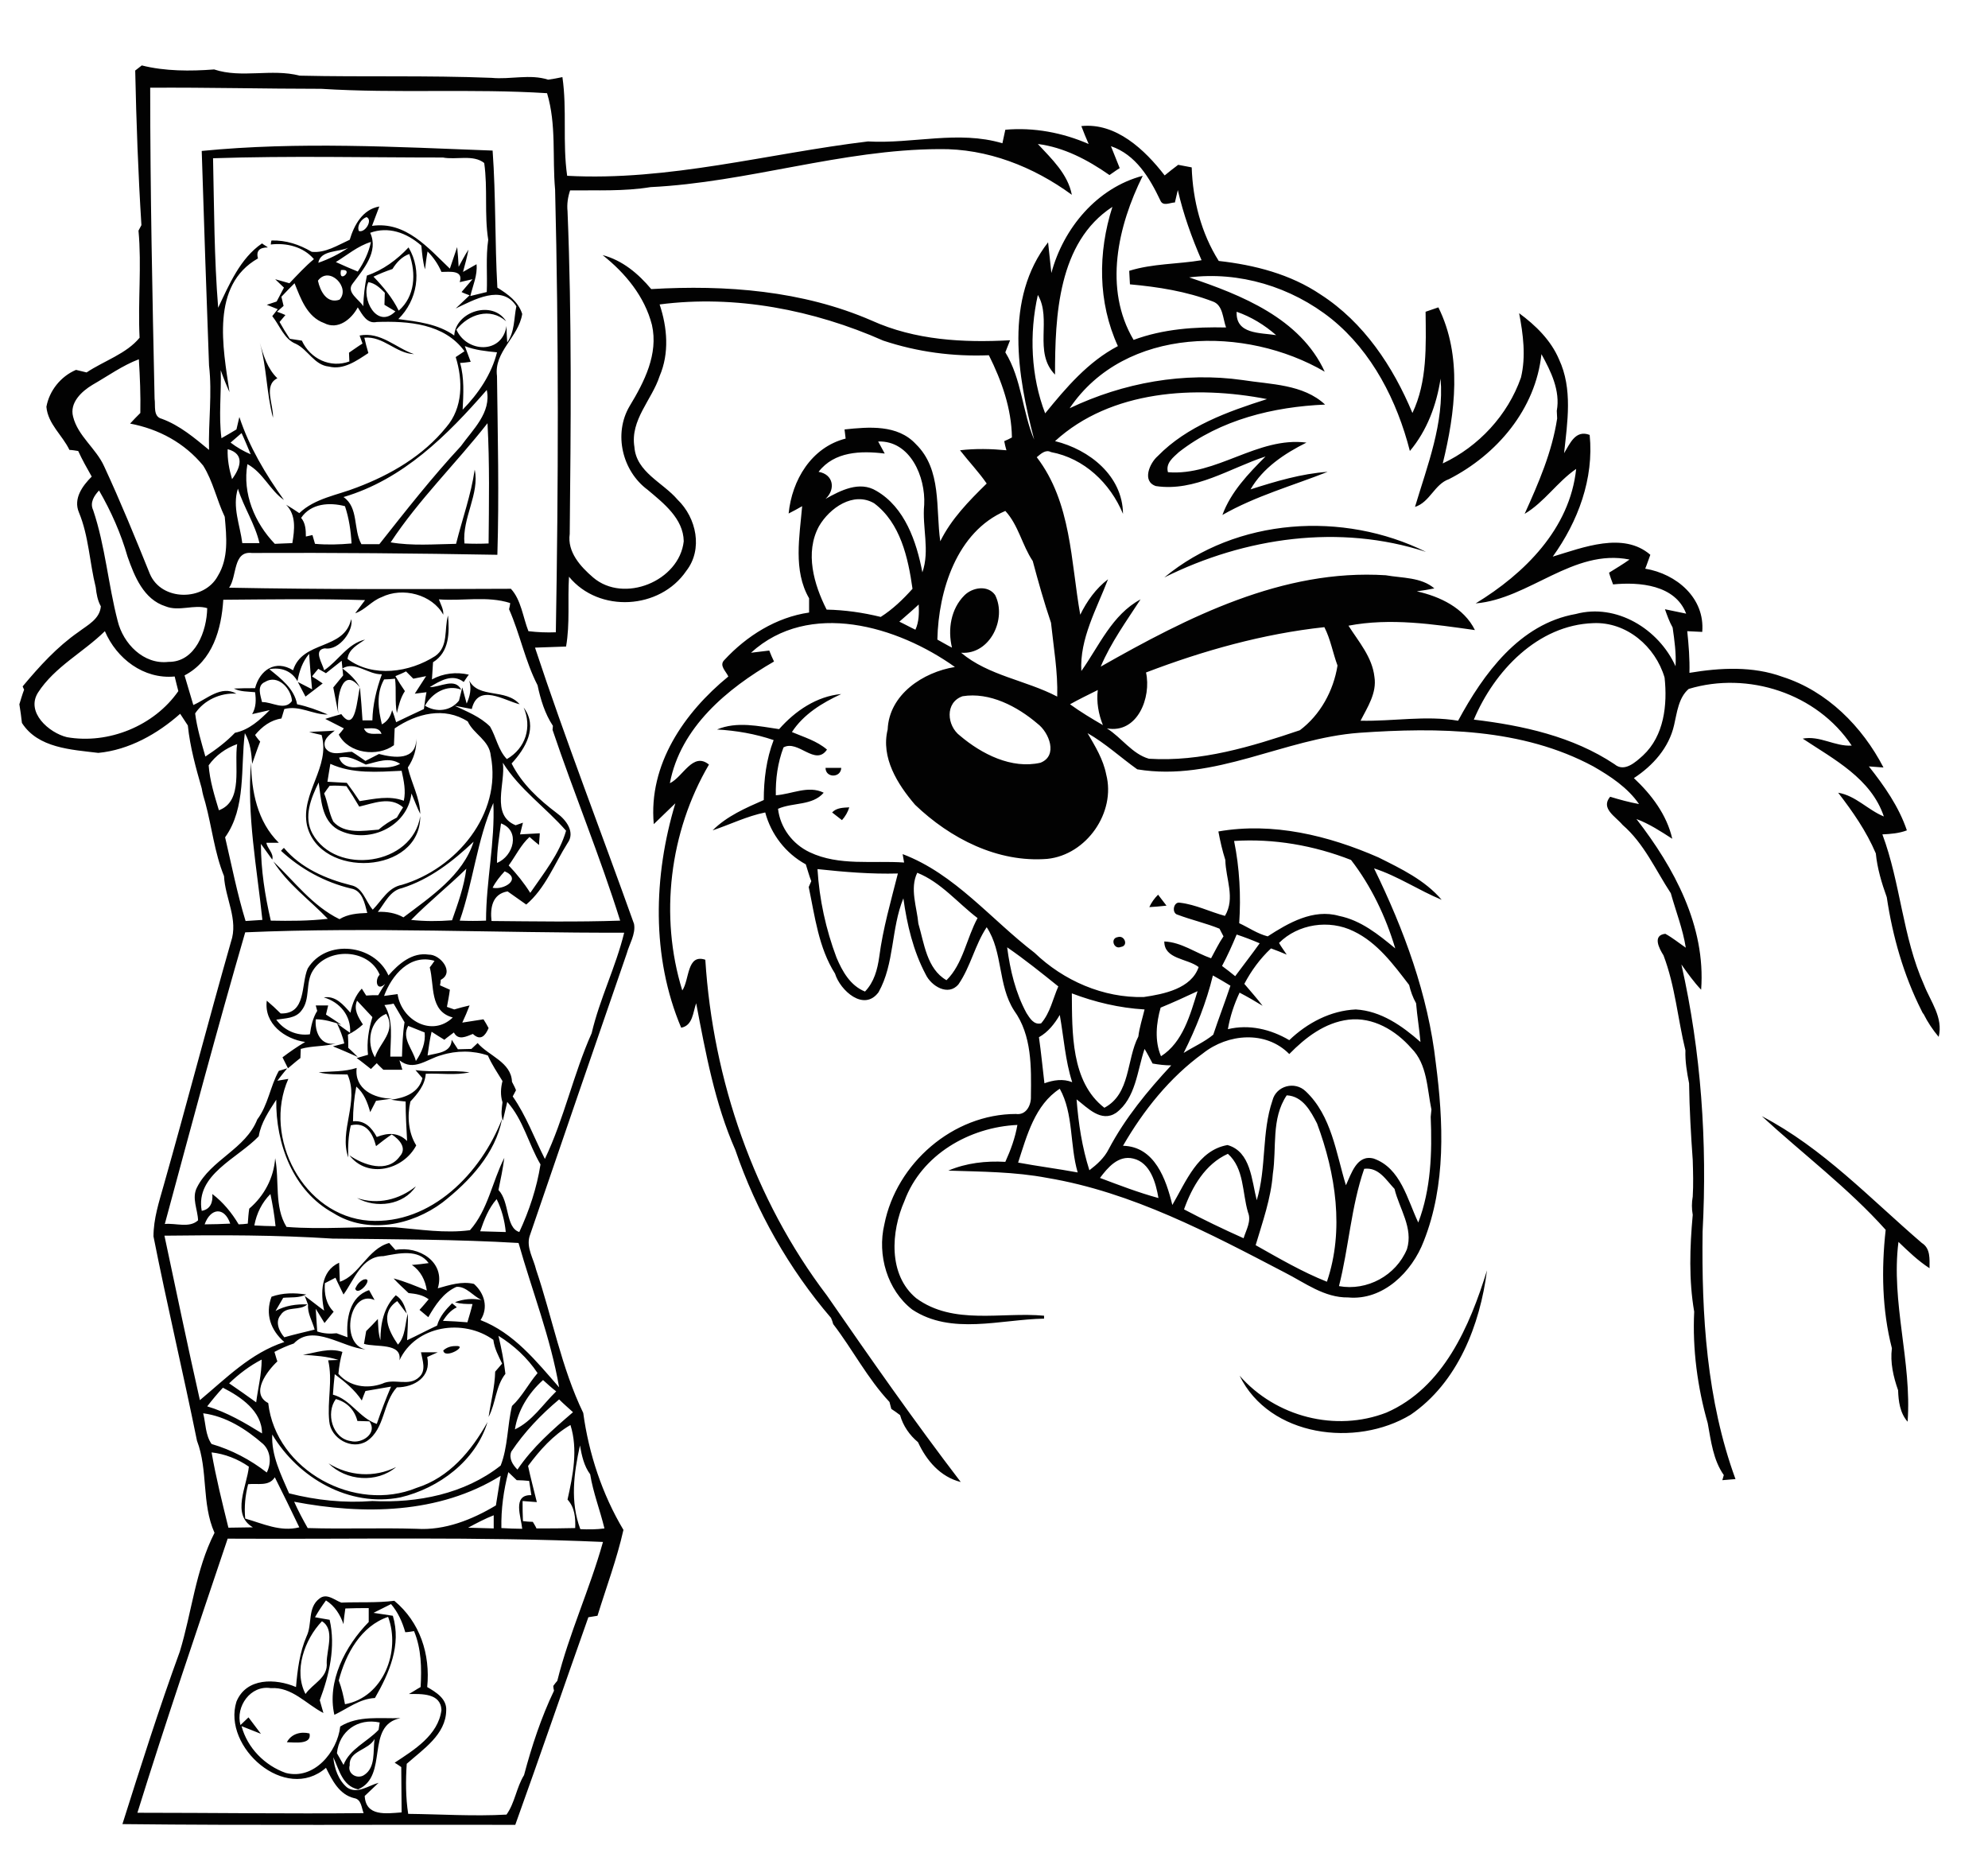 <?xml version="1.0" encoding="utf-8"?>
<!-- Generator: Adobe Illustrator 21.0.2, SVG Export Plug-In . SVG Version: 6.00 Build 0)  -->
<svg version="1.2" baseProfile="tiny" id="Layer_1" xmlns="http://www.w3.org/2000/svg" xmlns:xlink="http://www.w3.org/1999/xlink"
	 x="0px" y="0px" viewBox="0 0 544 507" overflow="scroll" xml:space="preserve">
<path fill="#020202" d="M78.5,476.7c1.2-2.3,3.8-3,6.2-2.4C85.4,477.5,80.4,476.7,78.5,476.7 M89.9,400.4c5.6,3.5,12.5,4,18.5,1
	C103.1,405.9,94.7,405.2,89.9,400.4 M91.9,382.8c-2.8,3.8-1,10.8,4.1,11.5c3,0.8,7.4-2.1,5.1-5.4c-1.1,0-2.2-0.1-3.3-0.1
	C97,385.7,94.9,383.6,91.9,382.8 M91.6,376c-0.2,1.9-0.4,3.8-0.5,5.6c4.9,1.3,7.2,6.4,12,8c1.2-3.5,2.5-6.9,3.9-10.2
	c-2.3,0.4-4.6,0.8-7,1.2c-0.3,0.7-0.8,2-1,2.6C97.1,380.3,94.4,378.1,91.6,376 M82.9,370.7c3.6-0.6,7.2-2,10.8-0.8
	c-0.6,2-0.9,4-1.1,6c3,3.5,7.8,4.2,12,2.7c3.2-1.6,7.3,0.9,10.1-1.8c2-1.8,0.9-4.6,0.5-6.8c1.5,0,3.1,0,4.6,0
	c-0.7,0.3-2.2,1-2.9,1.3c1.2,5.4-3.5,8.3-8.3,8.3c-3.9,4.2-3.2,11.3-8.2,14.7c-4.1,2.6-9.9-0.7-10.3-5.4c-0.6-5.6,1-11.2-0.3-16.7
	c0.7,0,2.1-0.1,2.8-0.1C89.5,371.1,86.2,370.9,82.9,370.7 M124.6,368.3c3.9-0.3-3,3.8-3.3,1.2C122.2,368.7,123.3,368.3,124.6,368.3
	 M99.5,350.1c3.1-0.8-1.5,4.9-2.3,2.5C97.7,351.5,98.4,350.6,99.5,350.1 M379.4,386.5c15.6-6.8,22.8-23.7,27.5-38.9
	c-1.9,14.9-8,30.7-20.9,39.5c-14.9,9-38.6,6.1-46.8-10.7C349.1,387.7,365.5,391.9,379.4,386.5 M97.7,327.8
	c5.6,1.9,11.5,0.5,16.1-3.2C110.4,329.8,102.9,330.7,97.7,327.8 M482.1,305.4c16.7,8.7,29.7,22.6,43.8,34.7c2.4,1.5,2.1,4.4,2.1,6.9
	c-3.1-2-5.8-4.6-8.5-7.2c-2.1,16.5,3.7,32.8,2.5,49.2c-2.1-2.4-2.5-5.6-2.6-8.6c-1.3-3.7-2.2-7.6-1.7-11.5
	c-2.7-10.5-2.9-21.6-1.7-32.4C505.8,325.1,493.4,315.8,482.1,305.4 M87.2,293.4c3.5-0.3,7-0.1,10.4-1.2c-0.7,5.8,4.8,8.4,9.7,8.4
	c-1.4,0.2-2.9,0.4-4.4,0.6c-0.5,1-1.1,2.1-1.6,3.1c-0.7-2.6-1.7-5.2-3.8-7c-0.6,3.1-0.9,6.3-0.9,9.5c3.2-0.3,5.1,1.7,6.5,4.3
	c3-1.2,5.9-1.3,8.3,1.1c-0.2-3.6-0.4-7.2-0.4-10.8c-1.3-0.1-2.7-0.3-4-0.5c3.8-0.5,7.6-1.9,8.6-5.9c-0.5-0.6-1.4-1.6-1.9-2.2
	c4.9,0.7,9.9-0.1,14.8,0.6c-4,0.9-8,0.2-12,0.4c-0.2,3.1-2.2,5.4-4.2,7.6c-0.9,3.9-0.6,8.5,1.6,12c-3.5,6.7-13.3,9.2-18.3,2.7
	c3.9,2.7,10.4,5,13.8,0.3c2.1-2.3-0.2-4.7-2.2-6c-1.5,1-2.9,2.1-4.3,3.2c-0.9-3.5-2.7-6.7-6.9-5.7c-0.7,2.9-0.8,5.8-0.7,8.8
	c-2.6-7.4,3.1-15.2-0.2-22.7C92.5,293.9,89.8,294.1,87.2,293.4 M305.9,256.4c1.8-0.6,3,2.4,0.8,2.7
	C304.8,259.9,303.7,256.7,305.9,256.4 M314.5,248.2c0.6-1.3,1.4-2.4,2.4-3.4c0.8,1,1.5,2,2.3,3C317.6,248,316,248.1,314.5,248.2
	 M227.7,222.3c1.2-1.3,3-1.3,4.7-1.4c-0.4,1.3-1.1,2.5-2,3.5C229.7,223.9,228.4,222.8,227.7,222.3 M225.9,210.1c1.4,0,2.9,0,4.3,0
	C230.1,212.9,225.9,212.9,225.9,210.1 M90.2,215c-0.4,0.5-1.1,1.5-1.5,2.1c1,2.5,1.3,5.3,2.5,7.7c3.1,3.5,8.3,2.5,12.4,2.2
	c1.5-1.3,3.2-2.4,5-3.3c0.6-1,1.1-1.9,1.7-2.8c-3.5-3.1-8.1-1.1-12-0.2c-1.1-1.9-2.3-3.8-3.5-5.6C93.3,215,91.8,214.9,90.2,215
	 M90.4,209c-0.3,1.6-0.5,3.2-0.8,4.9c1.8,0.1,3.5,0.2,5.3,0.3c1.2,1.6,2.4,3.3,3.5,5c4-0.6,8.1-1.6,12.1-0.1c0.6-2.7,0-5.5-0.6-8.2
	C103.3,211.2,96.5,211.8,90.4,209 M92.8,207.3c0.7,2.3,3.1,2.9,5.2,2.6c3.8-0.4,7.9,1,11.5-0.9c-3-2-6.3-0.5-9.4,0.2
	C97.7,208.1,95.5,206.6,92.8,207.3 M84.6,200.3c2.3-0.2,4.7-0.2,7-0.4c-1.5,1.2-3.4,2.5-2.6,4.7c1.6,2.5,4.9,1.1,7.3,1.1
	c1.3,0.8,2.5,1.7,3.7,2.5c1.2-0.6,2.5-1.3,3.7-1.9c4.2,1.1,10.3,1.9,10.2-4.3c0.2,2.9-0.7,5.6-2.3,8c1,4.3,3.3,8.3,3.4,12.7
	c-0.9-1.8-1.6-3.7-2.4-5.6c-1.1,9.3-12.1,14.1-20.1,9.9c-4.6-2.6-4.6-8.4-5.3-12.9c-2.1,4.3-4.2,9.4-1.7,14
	c6.4,11.6,27.4,8.7,29.5-4.8c0.1,16-27.5,17.3-31,2.5c-1.8-8.8,6.5-15.9,4-24.7C87,200.9,85.8,200.6,84.6,200.3 M373.3,319.8
	c-3.6,10.4-4.2,21.5-6.9,32.1c7.7,1.4,15.6-2.9,18.6-10.1c1.8-5.8-2.1-11.1-3.4-16.5C379.3,322.9,377.3,319.3,373.3,319.8
	 M301,322.3c5.3,2,10.5,4,16,5.5c-0.7-4.1-2.2-9.7-6.9-10.8C306,316,303.1,319.5,301,322.3 M324,330.9c5.3,2.8,10.7,5.4,16.3,7.9
	c0.7-2.3,2.2-4.7,1.2-7.1c-1.6-5.4-1-12-5.5-16C329.8,318.5,326.2,324.7,324,330.9 M352.1,299.7c-4.3,6.4-2.7,14.3-3.8,21.5
	c-0.5,6.7-2.8,13.1-4.7,19.5c6.4,3.6,12.7,7.3,19.5,10c4.8-14.1,2.4-29.6-2.7-43.3C358.7,304.1,356.5,299.9,352.1,299.7
	 M278.6,318.1c5.4,1,10.9,1.7,16.3,2.7c-2.2-7.5-1.1-16.1-4.9-22.9C283.2,302.3,281,310.7,278.6,318.1 M305.4,304.5
	c-4.1,2.7-7.8-1.4-10.8-3.7c0.5,6.6,1.5,13.1,3.5,19.4c2.1-1.6,4.1-3.4,5.3-5.8c4.5-8.5,10.6-15.9,17.1-22.9c-1.7,0-3.4-0.2-5.1-0.5
	c-0.7-1.3-1.4-2.7-2.2-4C311.2,292.9,310.8,300.5,305.4,304.5 M352.8,288.4c-6.4-6.5-16.8-5.6-23.6-0.2
	c-9.1,6.6-16.3,15.6-21.9,25.3c8.7,0.2,11.8,9.2,13.5,16.2c3.7-6.3,7-15,15.1-16.4c6.4,1.8,6.6,9.7,8,15.1
	c2.7-8.9,1.3-18.5,4.3-27.3c1-4,6.1-5.4,9.1-2.5c7.1,6.7,8.3,16.9,11,25.7c1.5-3.2,3-8.5,7.6-7.3c7.4,2.6,9.2,11.2,12.2,17.5
	c3.5-9.2,3.8-19.2,3.4-28.9c0.1-0.7,0.1-1.4,0.2-2c-1.2-5.7-1.1-12.4-5.5-16.8c-4.3-4.9-10.5-8.6-17.2-7.8
	C362.5,279.8,357.2,283.9,352.8,288.4 M290,277.7c-1.4,2.4-3.2,4.7-5.7,6.1c0.6,4.2,1,8.4,1.5,12.6c2.5-0.9,5.1-1.3,7.6-0.3
	C291.5,290.2,291.1,283.9,290,277.7 M317.6,275.7c-1.2,4.2-1.7,9.1,0.1,13.3c6-3.8,8-11.4,10-17.8
	C324.3,272.8,321,274.3,317.6,275.7 M293.3,271.8c0.1,10.6-0.3,24.2,8.9,31.3c7.2-3.8,6-13.1,9.3-19.5c0.3-2.5,1.1-4.9,1.7-7.4
	C306.3,275.8,299.6,274.2,293.3,271.8 M331.9,266.9c-1.8,7.4-4.6,14.4-8,21.2c2.7-1.7,5.7-3,8.1-5c1.5-4.5,3.2-8.9,4.7-13.4
	C335.1,268.7,333.5,267.8,331.9,266.9 M275.6,259.2c0.8,6.2,2.3,12.5,5.3,18c0.9,1.4,2,3.3,4,2.8c2.5-2.9,3.2-6.7,4.7-10.1
	C285,266.2,280.4,262.5,275.6,259.2 M338.4,255.7c-1.2,2.9-2.5,5.8-4,8.6c1.2,0.9,2.4,1.8,3.6,2.8c2.2-3,4.5-5.9,6.7-9
	C342.6,257.2,340.5,256.4,338.4,255.7 M350,258c0.6,1.1,1.4,2.1,2.1,3.2c-1.4-0.6-2.9-1.2-4.3-1.7c-3,2.8-5.4,6.1-7.3,9.7
	c1.7,2,3.4,3.9,5,6c-2.1-1.3-4.2-2.5-6.3-3.6c-1.5,3.2-2.6,6.5-3.2,10c5.8-1.4,11.7,0,16.8,3c4.9-4.7,11.3-8.1,18.2-8.4
	c6.9,0.4,12.7,4.5,17.7,8.9c-0.3-3.5-0.9-7-1.2-10.6c-0.9-1.6-1.5-3.3-1.9-5c-4.3-5.6-8.7-11.6-15.2-14.7
	C363.7,251.5,355.2,252.8,350,258 M251,238.8c-2.1,4.3-0.1,9.4,0.3,13.9c1.6,5.4,2.3,12.4,7.7,15.5c4.5-4.4,5.5-11.5,8.5-17
	C262.1,247.1,257.5,241.4,251,238.8 M223.7,237.8c0.5,8.3,2.3,16.5,5.2,24.2c1.6,3.8,3.8,7.7,7.8,9.3c2.5-2.6,3.4-6,3.9-9.5
	c1-7.7,3.2-15.3,5.1-22.8C238.4,239.2,231.1,238.6,223.7,237.8 M337.7,230.1c1.5,7.4,1.9,15,1.4,22.5c2.6,1.2,5,2.9,7.8,3.6
	c5.7-3.7,12.5-7.6,19.5-5.6c6,1.2,10.8,5.1,15.4,8.9c-2.6-8.7-6.6-17.1-12.1-24.2C359.5,231.3,348.5,229.4,337.7,230.1 M213.2,199.5
	c4.4-5,10.3-9,17-9.6c-5.2,2.4-10.3,5.5-13.5,10.4c3.3,1.4,6.8,2.4,9.6,4.8c-3.2,4.7-7.9-2.8-11.9-0.6c-1.6,4.2-2.2,8.7-2.1,13.1
	c4.4-0.3,8.9-2.8,13.1-0.7c-3.1,3.6-8.4,2.6-12.5,4.4c0.6,5.2,4,9.7,8.7,11.9c8,3.8,17.2,2.2,25.8,2.8c-0.1-0.6-0.3-1.7-0.4-2.3
	c14.3,5.4,24.2,17.9,36.1,27c7.9,7.6,18.8,12.4,29.9,12.1c5.5-0.8,13-2.3,15-8.2c-3.1-2.4-9.4-2.1-9.4-7c4.7,0.2,8.5,3.1,12.8,4.6
	c1.1-2,2.1-4.1,3.4-6c-0.3-0.5-0.8-1.6-1.1-2.1c-3.7-1.5-7.7-2.4-11.4-3.8c-1.8-0.4-1.2-3.7,0.6-3.3c4.3,0.5,8.2,2.5,12.3,3.6
	c2.9-4.9,0.2-10.1,0.1-15.3c-0.8-2.5-1.4-5.1-1.9-7.8c14.9-2.6,30.1,1.1,43.8,7.1c6.2,3.1,12.7,6.2,17.3,11.6
	c-6.3-2.6-12-6.5-18.5-8.6c8.2,16.8,14.8,34.6,16.9,53.3c2.1,16.1,2.8,33.3-3.3,48.7c-3.2,8.4-11.1,16.3-20.7,15.4
	c-6.5,0.1-11.8-4-17.3-6.8c-20.7-10.8-41.8-22-65-25.9c-8.9-1.7-18-1.7-27.1-2c4.9-2.1,10.3-2.7,15.6-2.4c1.5-3.3,2.7-6.6,3.3-10.1
	c-13.1,0.6-26.2,8.1-30.9,20.8c-3.7,8.4-4.5,20.2,3.2,26.6c10.2,7.5,23.4,3.7,35,4.8l0,0.8c-11.9,0.2-25.4,4.6-36.1-2.5
	c-6.8-5.3-9.6-14.9-7.6-23.3c3.3-16.7,18.8-30.2,36-30.2c2.8,0.4,4.2-2.4,4.1-4.8c0.1-8,0.3-16.7-4.6-23.5c-4.5-7-3-16-7.5-22.8
	c-3.2,4.8-4.4,10.8-7.7,15.6c-2.8,3.4-7.5,0.5-9-2.7c-3.4-6.4-5.1-13.6-6.1-20.8c-3.4,8.3-2.4,17.9-6.8,25.7
	c-4,5.4-10.5-0.5-11.9-5.1c-4.5-7.1-5.5-15.6-7.2-23.7c0.2-0.4,0.5-1.2,0.7-1.6c-0.6-1.5-1-3.1-1.5-4.6c-5.5-3-9.5-8.2-11.1-14.2
	c-5,1-9.6,3.3-14.4,4.9c3.9-3.9,9-6.1,14-8.3c0-5.6,0.7-11.2,2.7-16.4c-5-1.7-10.2-2.6-15.5-2.9
	C201.7,197.3,207.6,198.7,213.2,199.5 M318.6,158c19.8-16.4,49-18.2,71.6-7C366.6,143.3,340.7,147,318.6,158 M74.7,114.3
	c-1.8-6.8-1.7-13.8-3.6-20.5c1,3.5,2.1,7.1,4.8,9.7C72,105.4,74.9,110.8,74.7,114.3 M95.7,483c-0.7,2.3,2,3.9,3.9,2.7
	c3.3-2.1,2.4-6.6,2.9-9.9C100.9,478.9,95.4,479,95.7,483 M92.2,479.7c0.6,1.1,1.2,2.1,1.8,3.2c1.7-4.4,6.5-6.3,9.6-9.6
	c0.1-0.5,0.2-1.5,0.3-2C97.9,470,92.8,473.7,92.2,479.7 M83.6,463.5c2-2.9,6.2-4.4,5.8-8.6c0-3.6,2.3-9.1-1.3-11.3
	C83.3,448.6,80.3,457.2,83.6,463.5 M92.7,459.8c0.8,2.1,1.3,4.3,1.7,6.5c10.5-1.9,15.3-14.5,11.8-23.9
	C98.8,444.9,94.6,452.5,92.7,459.8 M89.2,437.9c-1.1,1.5-2.1,3-3,4.6c1.3,0.2,2.6,0.5,4,0.7c1.7,7.4-0.1,15.1-2.7,22
	c0.3,1.2,0.7,2.3,1,3.5c-4.7-2.4-8.6-7.2-14.4-6.8c-5.5-0.9-9.7,5-8.3,10.1c0.5-0.5,1.7-1.6,2.2-2.1c1.1,1.5,2.3,3,3.4,4.5
	c-1.8-0.7-3.5-1.4-5.3-2.1c1.6,6,6.4,10.8,12.1,12.8c7.7,2,14.1-5.7,14.9-12.7c5-3.1,11-2.1,16.5-2.3c-9.8,2-3.1,15.8-11.6,19.5
	c-4.3-0.9-5.2-5.4-6.8-8.8c0.3,3.1,1.4,6.3,3.8,8.3c2.8,1.9,5.9-0.6,8.6-1.3c-1.3,1.2-2.5,2.4-3.8,3.6c0.3,5.7,5.9,4.8,10.1,4.5
	c0-4.1-0.1-8.3-0.1-12.4c-0.4-0.3-1.3-0.9-1.8-1.2c5.3-3.5,11.9-7.5,12.8-14.4c-0.2-4.7-5.5-4.4-8.9-4.4c1.1-0.6,2.1-1.3,3.2-1.9
	c0.3-5.2,0.2-10.5-1.8-15.3c-0.6,0.1-1.8,0.3-2.4,0.3c-0.8-2.8-2-5.5-3.9-7.7c-1.6,0.8-3.2,1.6-4.8,2.4c1.8,0.3,3.6,0.5,5.3,0.8
	c2.4,8-1,15.7-4.9,22.5c-4.2,0.2-7.5,2.9-11.1,4.6c-2.1-9.1,3-18.9,9.4-25.4c0-1.3,0-2.6,0-3.8c-2.1,0-4.3,0-6.4,0.1
	c-0.2,1.4-0.4,2.8-0.5,4.3C93.1,441.8,91.6,439.4,89.2,437.9 M62.3,421C53.9,446,45.4,470.9,37.6,496c20.6,0,41.3,0.3,61.9,0.1
	c-0.6-1.5-0.6-3.8-2.6-4.1c-4.1-1-6-4.9-7.7-8.3c-11.1,9.7-28.4-5.7-24.5-18.1c2.7-6.6,10.7-6.4,16.3-4c0.4-4.7,1-9.5,2.9-13.9
	c1.6-3.3,0.2-7.8,3.5-10.3c2-1.6,4.1,0.4,6,1.1c4.9-0.2,9.7,0.1,14.5-0.5c7,5.8,9.9,14.6,9,23.6c2.4,1.4,5.4,3.2,5.2,6.4
	c-0.1,6.6-6.3,10.6-10.8,14.6c-0.3,4.6-0.3,9.2,0.4,13.7c9,0.1,17.9,0.7,26.9,0.2c2.3-3.2,2.7-7.4,4.8-10.8
	c2.1-7.9,4.7-15.8,8.2-23.1c-0.1-0.3-0.2-1-0.2-1.3c0.3-0.4,0.8-1.1,1.1-1.4c3.2-12.9,8.9-25.1,12.5-38
	C130.9,420.4,96.5,421.2,62.3,421 M128.1,418c2.3,0.1,4.7,0.1,7,0.2c0-0.9,0-2.7,0-3.6C132.8,415.5,130.5,416.7,128.1,418
	 M67.9,406.1c-0.8,3.1-1.1,6.2-0.8,9.4c4.9,1.4,9.6,3.7,14.8,2.4c-2.2-4.6-4.4-9.1-6.7-13.7C73.6,406.8,70.4,405.8,67.9,406.1
	 M80.5,410.9c1.1,2.5,2.4,4.9,3.7,7.2c9.9,0.3,19.9-0.1,29.8,0.2c7.7,0.5,15.2-2.5,21.7-6.4c0.4-2.7,0.9-5.4,1.3-8.1
	C120.1,414.3,99.4,414.5,80.5,410.9 M139.1,402.8c-1.3,5-2,10.1-1.9,15.3c1.9,0.1,3.8,0.2,5.7,0.2c-0.3-3.2-2.8-9.4,2.5-9.2
	c-0.2-1.3-0.4-2.6-0.6-3.9c-1.1-0.1-2.3-0.2-3.4-0.2C140.6,404.2,139.8,403.5,139.1,402.8 M57.9,397.4c1.2,6.9,2.9,13.7,4.6,20.6
	c2.2,0,4.5-0.1,6.7-0.1c-6-3.5-1.6-11.3-1.1-16.6C65.1,399.2,61.5,397.8,57.9,397.4 M158.7,395.5c-1.7,7.7-2.7,15.4,0.1,22.9
	c2.2,0.1,4.4,0.1,6.6-0.2c-1.2-5-3.1-9.8-3.9-14.8C159.8,401.1,159.2,398.3,158.7,395.5 M144.5,401.1c0.7,3.3,1.6,6.6,2.4,9.9
	c-1.3-0.1-2.6-0.2-3.9-0.3c0,1.8,0,3.7,0.1,5.5c0.9,0.1,1.8,0.2,2.7,0.2c0.3,0.5,0.8,1.3,1,1.8c3.5,0,7.1,0,10.6-0.1
	c0.1-2.8-0.1-5.6-2.1-7.8c1.5-6.7,2.9-13.7,0.8-20.4C151.3,392.7,147.7,396.8,144.5,401.1 M55.6,386.7c0.7,2.8,0.6,6,2.3,8.4
	c5.5,1.6,10.6,4.3,15.1,7.8c1.3-2.5,1.1-5.8-1-7.8C67.3,391,61.8,387.5,55.6,386.7 M139.9,397.2c-0.7,1.9,0.4,3.6,1.7,4.9
	c4.1-6.1,9.6-10.9,15.2-15.7c-1.3-1.2-2.6-2.3-3.8-3.5C148,387.1,143.5,391.8,139.9,397.2 M56.7,384.8c5.4,1.6,10.3,4.5,15,7.4
	c0-6.1-5.8-10-10.7-12.5C59.5,381.3,58.1,383,56.7,384.8 M140.9,391.1c4.7-2.2,7.6-6.8,11.3-10.4c-1.3-1-2.5-2.1-3.6-3.1
	C144.6,381.2,141.7,385.9,140.9,391.1 M62.7,378.5c2.5,1.7,4.9,3.4,7.4,5.2c0.5-3.9,1.5-7.7,1.5-11.7
	C68.3,373.7,65.3,376,62.7,378.5 M104.9,343.7c-5.9,0-8,6.5-10.9,10.5c-0.7-1.5-1.5-3-2.2-4.6c-1,0.5-1.9,1-2.9,1.5
	c-0.2,2.9,0.3,5.7,2.4,7.8c-0.8,1-1.6,2-2.5,3.1c-0.8-1.3-1.6-2.6-2.4-3.9c0.1,2.1,0.3,4.1,0.4,6.2c1.7,0.6,3.5,0.7,5.3,0.5
	c1,0.4,2,0.7,3,1.1c-0.4-4.9,0.5-11.1,5.9-12.9c0.5,0.9,1,1.8,1.5,2.7c-7-3-9.5,12.1-2.5,13.5c-6.2-0.4-14.3-7.2-19.6-1.6
	c-1.8,0.6-3.6,1.4-5.3,2.3c0.3,0.9,0.5,1.8,0.8,2.6c-2.8,2.6-7.5,8.8-2.5,11.4c2.1,18.5,23.8,30.1,40.6,23.2
	c8.9-2.8,15-10.1,19.4-18c-3.2,10.6-13.3,18.1-23.8,20.6c-14,2.8-28-5.3-35.1-17.2c-0.3,5.7,2.4,11,4.6,16.1
	c7.5,1.9,15.1,2.7,22.8,2.1c12.3,0.6,25.2-1.9,35.1-9.7c2-5.1,1.8-10.9,3.1-16.3c2.8-2.6,4.5-6.1,7-9c-2.8-4.2-6.5-7.6-10.7-10.2
	c0.8,3.4,1.5,6.9,1.9,10.4c-2.7,3.4-2.6,8-4.6,11.8c0.6-4.1,1.7-8.2,1.8-12.4c0.6-0.7,1.3-1.5,1.9-2.2c-1-2.1-2.1-4.1-2.4-6.5
	c-8.2-5.9-21.2-4-25.7,5.6c0.8-4.9-6.5-3.5-9.7-4.5c0.2-1.2,0.4-2.4,0.6-3.5c1.1-1.1,2.2-2.2,3.2-3.3c0.1,1.9,0.1,3.9,0.7,5.8
	c0-4.5,0.9-9,4.2-12.3c1.8,1.1,2.5,3,3,5c-0.9-1.1-1.7-2.3-2.6-3.4c-4.8,3.2-2.4,8.1,0.2,11.9c2.1-2.3,1.9-5.7,2.7-8.5
	c0.1,2.4-0.1,4.8-0.2,7.3c2.8-1.3,5.4-2.7,8.2-4c0.7-2.5,2.4-4.4,4.1-6.1c0.5,0.4,0.9,0.7,1.3,1.1c-1.7,0.8-2.8,2.2-3.8,3.7
	c2.3,0.1,4.5,0.2,6.7,0.4c0.5-1.7,1-3.3,1.4-5c-1.6,0-3.3,0-4.8-0.5c2.4-0.9,4.8-1.1,7.3-0.6c-2.3-1-4.2-3.8-6.9-3.6
	c-3.6,1.6-5.8,5-7.7,8.3c-0.8-0.7-1.6-1.3-2.4-2c0.8-0.9,1.7-1.9,2.5-2.9c-1.6-1.2-3.5-1.5-5.5-1.7c-1.4-1.3-2.8-2.6-4.1-4
	c3.1,0.8,6.1,2.1,9.1,3.3c-0.4-2.8-1.7-5.4-4.1-7c1.6-0.1,3.1-0.3,4.6-0.5C114.5,341.7,109.2,342.9,104.9,343.7 M45,338.1
	c3.2,15,6.3,30,9.7,45c7.2-6,13.9-12.9,23.1-15.9c-3.7-3.2-5.3-7.6-3.5-12.4c3.1-1.1,6.3-1.1,9.5-0.6c-2,1-4.2,0.7-6.3,0.9
	c-0.7,1.2-1.4,2.4-2.1,3.6c2.7-1.5,5.7-1.9,8.7-1.8c-2.1,1.9-5.7,0.3-7.3,2.9c-1.6,1.9-0.4,4.5,1,6.1c2.8-0.8,5.5-1.4,8.3-2.1
	c-0.6-2.3-2-4.4-1.8-6.8c-0.3-0.8-0.6-1.6-0.9-2.4c1.8,1.3,3.5,2.7,5.3,4c-1-4.7-1-10.8,4.1-13.1c0.1,1.7,0.1,3.4,0.2,5.2
	c5.3-1.7,7.6-9,13.5-10.6c0.4,0.5,1.3,1.4,1.7,1.9c6.4-1.2,13.8,3.3,11.6,10.5c3.2-0.9,6.6-2,9.9-1.2c2.9,2.6,4,6.5,1.8,9.9
	c9.1,3.5,15.3,11.3,21.5,18.4c-2.3-13.5-7.4-26.4-11.1-39.5c-16.9-1-33.9-1-50.9-1.2C75.6,337.9,60.3,337.9,45,338.1 M56,335
	c2.3,0,4.7-0.1,7-0.2C61.4,330.1,57.6,330.5,56,335 M131.4,336.9c2.3,0.1,4.6,0.1,7,0.2c-0.3-3.1-1.1-6.2-2.5-9
	C133.7,330.6,132.5,333.7,131.4,336.9 M69.6,335.3c1.9,0.1,3.9,0.2,5.8,0.2c-0.3-3-0.8-5.9-1.4-8.8C71.7,329,70.2,332,69.6,335.3
	 M111.7,280.7c-1.9,3.4,1.3,6.4,2.1,9.6c1.6-2.3,2.7-5,2.4-7.8C114.7,281.9,113.2,281.3,111.7,280.7 M102.6,289.3
	c1.4-4.2,5.9-7.1,3.1-11.9C101.1,279.2,100.2,285.4,102.6,289.3 M105.2,275c2.6,4.2,1.6,9.4,1.6,14.1c0.8,0,2.4,0,3.2,0
	c0.1-3.2,0.2-6.3,0.7-9.4c-1-1.7-2-3.4-3-5.1C107.1,274.8,105.8,274.9,105.2,275 M105.1,272.5c0.9-0.1,2.8-0.4,3.7-0.5
	c1,7.1,9.4,11.9,15.1,6.4c-6.4-1.7-5-8.7-6.3-13.7c0.3-0.4,1-1.3,1.3-1.8C112.2,260.9,107.2,266.8,105.1,272.5 M67.1,255.1
	c-7.7,26.5-14.8,53.2-22,79.8c3-0.3,6.7,1.2,9.1-1c-0.1-3-1.8-6.1-0.3-9c3.8-7.6,13.3-10.5,16.5-18.6c3-4,3.5-9,5.9-13.3
	c0.6-0.2,1.8-0.5,2.3-0.7c-0.7,0.8-2,2.5-2.7,3.4c0.8-0.1,2.2-0.4,3-0.5c-7.1,16,4.1,37.5,22.1,38.8c17,1.1,30.7-13.1,36.4-27.9
	c-1.8,9.5-8.9,17.1-16.3,22.9c-8.4,6.3-20.6,8.8-29.9,2.9c-11-6-15.8-19-15.6-31c-2,3.1-4.2,6.3-4.8,10
	c-5.8,6.1-17.4,10.5-15.6,20.4c2.4-0.4,3.1-2.4,2.9-4.6c2.9,2.2,5.3,5.1,7.2,8.3c0.6,0,1.9-0.1,2.5-0.2c0.1-1.4,0.2-2.8,0.4-4.1
	c4.1-3.5,6.7-8.4,7.1-13.8c1.2,6.2-0.3,13.3,3.1,18.8c9.9,0.8,19.8-0.2,29.7,0.1c6.8,0.6,13.7,1.7,20.5,0.8
	c4.9-5.5,6.1-13.3,9.4-19.8c-0.4,3-1,5.9-1.6,8.8c3.1,3.2,1.9,10.3,5.7,11.5c2.7-5.8,4.8-12.1,5.8-18.5c-3.3-5.6-4.7-12.2-9.1-17.1
	c-0.3,1.3-0.9,3.8-1.2,5.1c-0.6-1.6-0.3-3.3-0.1-5c-0.6-1.9-0.5-3.9,0-5.8c-1.4-2.3-2.9-4.5-4-7c-4-1.4-8.6-1.4-12.7-0.1
	c-3.9,1-7.6,4.6-11.5,1.4c0.2,0.7,0.6,2,0.8,2.6c-1.7,0-3.5,0-5.2,0c-0.4-0.4-1.4-1.3-1.8-1.8c-0.4,0.4-1.2,1.2-1.6,1.6
	c-1.3-1-2.6-2.1-3.9-3c1-0.3,2-0.6,3.1-0.9c-0.4-3.5,0.2-7,1.2-10.3c-1.4-1.5-2.8-3-4.2-4.5c-1,2.4,0.3,4.5,1.6,6.5
	c-1.2,1.1-2.6,2.1-4.1,2.8c0.1,1.2,0.1,2.4,0.1,3.6c0.9,0.8,1.7,1.6,2.6,2.5c-2.3-1-4.5-2-6.8-2.9c0.8-0.2,2.3-0.6,3.1-0.8
	c-0.4-1.9-1.2-3.8-2-5.5c0.9,0.7,2.7,2,3.6,2.6c0.3-4.7-2.8-8.4-7.2-9.7c3.3-0.5,5.3,2,7.3,4.2c0.5-2.5,1.4-4.8,3.1-6.6
	c0.3,0.5,0.9,1.4,1.2,1.9c1.1-0.1,2.2-0.1,3.3-0.1c0.6-1,1.2-2.1,1.9-3.1c-2.4,2.3-2.9-1.2-1.5-2.5c-3-7.2-14.3-7.6-18.3-1.1
	c-2.1,3.3-0.6,7.8-3.1,10.9c-1.6,2.2-4.5,2.1-6.9,2.5c2.1,2.9,5.6,4.5,9.2,4c0.3-2.2,0.8-4.5,2-6.4c-0.1-0.4-0.3-1.1-0.4-1.5
	c1.1,0,2.3,0,3.4,0c-0.2,0.8-0.4,1.7-0.6,2.5c1.4,0.9,2.8,1.8,4.2,2.8c-2.3-0.8-4.6-1.5-7-1.5c-0.3,3.4,1.3,7.4,5.5,6.6
	c-3.1,0.9-6.5,0.6-9.6,1.5c0,0.6-0.1,1.9-0.1,2.5c-1.2,0.9-2.3,1.9-3.4,2.8c-0.5-1-1-2-1.5-3c2-1.5,4-2.9,6.2-4.2
	c-5.6-0.8-11.3-5-10.5-11.3c1.3,1.1,2.6,2.3,3.8,3.5c7.1,0.2,5.5-7.9,7.4-12.3c5-8.2,18.3-6.7,22.1,1.9c2.8-3.2,6.5-6.4,11-5.7
	c3.2-0.1,7.2,4.9,3.3,6.9c0,0.4-0.1,1.1-0.2,1.5c0.7,0.3,2,0.9,2.7,1.2c-0.2,1.6-0.5,3.1-0.8,4.7c0.5,0.2,1.5,0.5,2,0.7
	c1.4-0.4,2.8-0.8,4.2-1.1c-0.6,1.6-1.3,3.2-2,4.7c1.9-0.3,3.8-0.6,5.8-0.9c0.4,0.6,1.1,1.8,1.4,2.4c-0.9,2.1-2.2,3.6-4.3,1.6
	c-1.8,0.7-4,1.9-5.2-0.4c-0.9,0.7-1.8,1.3-2.6,2c-1.2-0.7-2.4-1.5-3.5-2.2c-0.5,2.1-0.8,4.3-1.1,6.5c2.6-0.7,6.5-0.7,6.6-4.3
	c0.6,0.9,1.1,1.7,1.7,2.6c1.2,0,2.4-0.1,3.7-0.1c0.4-0.4,1.3-1.2,1.7-1.6c3,3.5,9.2,5.2,9.4,10.6c0.4,0.8,0.8,1.5,1.1,2.3
	c-0.2,0.4-0.7,1.3-0.9,1.7c3.7,5.3,5.9,11.4,8.8,17.1c5.3-11.1,7.8-23.2,12.8-34.4c2.2-9.4,6.6-18.1,8.9-27.5
	C135.9,255.3,101.4,253.6,67.1,255.1 M134.8,242.9c3.1,0.7,8.1-2.4,3.3-4.5C136.8,239.8,135.6,241.3,134.8,242.9 M112.5,251.7
	c3.7,0.4,7.4,0.4,11.2,0.1c1.6-4.6,3.3-9.2,3.9-14.1C122.7,242.5,117.3,246.8,112.5,251.7 M110,243c-3.3,0.7-4.7,4.1-6.6,6.5
	c2.4-0.1,4.9,0.3,7,1.5c7.4-5.6,16.3-11.5,19.2-20.7C123.9,235.7,117.6,240.6,110,243 M137.1,225.3c-0.5,3.6-1.1,7.2-1.1,10.8
	C140.5,234.3,142.5,227.3,137.1,225.3 M125.8,251.9c2.4,0.1,4.8,0.1,7.2,0c0-10.8,2.5-21.5,2-32.2
	C130.5,229.9,129.5,241.3,125.8,251.9 M137.6,208.7c0.8,5.6-3.4,14.3,3.5,17.1c0.5-0.2,1.5-0.5,2-0.7c-0.2,0.8-0.6,2.4-0.8,3.2
	c1.8-0.1,3.6-0.2,5.4-0.3c0,0.8-0.2,2.4-0.2,3.2c-0.9-0.7-1.8-1.5-2.6-2.2c-2.4,2.2-3.8,5.2-5.7,7.8c2.2,2.3,4.2,4.8,5.9,7.5
	c3.7-5.4,8-10.7,9.8-17C149.3,220.9,142.2,216,137.6,208.7 M57.1,209.4c0.3,4.2,1.6,8.3,2.8,12.3c6.8-2.5,4.1-12.3,5-18.1
	C61.8,204.7,59,206.7,57.1,209.4 M99.6,199.3c0.8,2.1,3.1,1.3,4.8,1.5C103.7,198.7,101.3,199.4,99.6,199.3 M263.4,190.5
	c-4.9,1.7-4.3,8.1-0.7,10.8c5.9,5,14.1,9.2,22,7.4c4.9-1.9,2.4-8.3-0.8-10.7C278.4,193.3,270.8,189.3,263.4,190.5 M292.8,192.7
	c2.9,2.1,5.9,3.9,9,5.7c-1.2-3-1.8-6.3-1.4-9.6C297.8,190.1,295.3,191.3,292.8,192.7 M72.5,186.6c-2.3,1-1.2,3.7-0.8,5.5
	c2.7-0.1,6.2,2.5,8.2-0.3C79.7,188.4,76,184.4,72.5,186.6 M108.2,185c0.8,1.4,1.7,2.8,2.6,4.1c-1.2,1.8-1.7,3.9-2.2,6
	c-0.6-3.1-0.1-6.3-0.5-9.4c-0.8,0.1-2.3,0.2-3,0.2c-2.2,3.9-1.6,8.2-0.6,12.3c1.5-0.8,2.4-2.2,2.8-3.9c0.4,1.1,0.8,2.2,1.1,3.3
	c2.5-1.2,5-2.4,7.6-3.6c0.2-1.5,0.4-3.1,0.7-4.6c-0.8,0.1-2.4,0.3-3.2,0.4c1-1.6,2.1-3.2,3.1-4.8c-0.9,0.2-2.6,0.5-3.5,0.7
	c-0.7-0.7-1.4-1.4-2-2C110.4,184.1,108.9,184.7,108.2,185 M81.4,186.4c-1.6-2.9-4.6-3.9-7.7-3.3c3.2,2.6,6.8,5.3,7.6,9.6
	c2.9,0.6,5.6,1.6,8.4,2.8c-4,0.1-7.7-2.6-11.9-1.5c-0.3,0.9-0.5,1.8-0.8,2.6c-2.9,0.4-5.3,2.2-7.2,4.5c0.3,0.5,1,1.4,1.4,1.8
	c-0.8,2-1.5,4.1-2.2,6.1c-0.2-2.9-0.5-5.8-2-8.4c-1.2,9.4,0.4,20.4-5.4,28.5c1.8,7.7,3.3,15.4,5.6,22.9c1.5-0.1,3.1-0.2,4.6-0.3
	c-1.5-14.3-4.3-28.7-3.1-43.1c0.1,7.9,1.7,16.2,7.6,22c-1.1,0-2.3,0-3.4,0c0.2,1.5,2.1,2.9,1.6,4.6c-0.8-1.1-2.3-3.2-3.1-4.3
	c0,7.1,1.1,14.1,2.7,21c5.2,0.1,10.4,0.1,15.6-0.5c-5-5.2-11-9.5-14.9-15.7c5.7,5.4,10.7,12.2,18.1,15.8c2.3-1.4,4.9-1.6,7.6-1.7
	c-0.7-2.6-1.3-6.2-4.5-6.7c-7.1-1.7-13.7-5.3-19.1-10.3c0.3-0.3,0.5-0.6,0.8-0.8c4.6,5.5,11.5,8.5,18.3,10.2c3.3,0.6,4,4.4,6,6.7
	c2.5-2.5,4.2-6.1,8-6.8c14.8-4.4,27.4-19.3,24.3-35.3c-0.4-4.3-4.7-5.9-6.3-9.4c-6.4-4.1-14-2.2-20,1.9c-0.1,1.5-0.1,3.1-0.2,4.6
	c-4.5,3.3-12.4,2.3-15.1-2.9c0.4-0.4,1.1-1.3,1.4-1.7c-1.7-0.9-3.4-1.7-5.1-2.6c1.5-0.5,3-0.9,4.4-1.3c4,5.5,4.3-4.6,5.1-7.3
	c0.3,3,0.5,6,0.7,9c0.7,0,2,0,2.7,0c0.1-4.3,1.1-8.5,2.6-12.6c-3.8,0.1-7.3-3.7-10.8-1.6c1.9,1.4,3.7,3.1,4.8,5.2
	c-4.9-6.2-6.5,3.1-5.9,7.2c-0.5-2.4-0.9-4.8-1.4-7.2c0.9-1.1,1.8-2.2,2.7-3.3c-0.1-1.3-0.3-2.6-0.4-4c-1.4,1.1-2.9,2.3-4.3,3.4
	c-0.5-0.3-1.6-0.9-2.1-1.2c-0.4,0.5-1.3,1.5-1.7,2.1c1,0.6,1.9,1.2,2.9,1.9c-1.6,1.2-3.1,2.4-4.7,3.6c-0.7-1.3-1.4-2.7-2.1-4
	c1.3,0.7,2.6,1.3,3.9,2c-0.3-3.2-0.6-6.4-0.8-9.7C82.8,181,81.9,183.6,81.4,186.4 M10.4,189.5c-3.4,5.4,3,11,7.9,12.2
	c11.4,2,23.9-3.1,30.5-12.6c-0.3-1.3-0.7-2.6-1-4c-8.5,0.8-15.9-4.9-19.1-12.4C22.8,178.5,15,182.4,10.4,189.5 M313.6,184
	c1.5,6.8-2.3,16.8-10.7,15.3c4,2.5,6.9,7,11.5,8.3c14.2,0.9,28-3.3,41.3-7.8c5.6-4.2,9.2-10.8,10.3-17.7c-1.3-3.5-1.9-7.2-3.6-10.5
	C345.7,173.4,329.3,178,313.6,184 M403.3,196.9c13.4,1.6,27.1,4.6,38.5,12.2c2.7,2.3,5.8-0.6,7.8-2.4c5.8-5.4,6.7-13.9,5.9-21.3
	c-2.5-8.5-10.4-15.3-19.5-14.9C420.8,171,408.9,183.6,403.3,196.9 M246.1,170.1c1.5,0.7,2.9,1.5,4.4,2.2c1-2.2,1-4.6,0.9-6.9
	C249.7,167,247.9,168.5,246.1,170.1 M104.4,163.4c-2.7,1-4.5,3.5-7.2,4.4c0.9-1.2,1.8-2.4,2.7-3.6c-12.9-0.4-25.8-0.2-38.8-0.1
	c-0.5,8-2.9,16.7-10.6,20.7c0.8,2.7,1.6,5.4,2.4,8.1c3.7-1.6,7.6-5.5,11.8-3.1c-4.4-0.3-8.9,1.8-11.3,5.4c0.5,4,1.7,7.9,2.8,11.8
	c2.9-1.9,5.7-4,8.1-6.5c3.9-0.8,6.8-3.5,9.5-6.2c-1.2,0.3-3.6,0.8-4.8,1.1c1.1-1.9,1.1-3.9,0.8-6c-2-0.2-4-0.1-5.8-1
	c1.9-0.1,3.8-0.1,5.8-0.1c1.3-5,5.6-7.9,10.4-4.9c2.6-8.3,14-5.4,15.9-14c0.8,2.9-3.2,8.7-7.2,8c-3.3,0.4-0.6,4.2-0.2,6
	c3.9-2.6,6.4-7.3,11.2-8.4c-2,1.4-4.5,2.6-4.8,5.3c7,5.2,17,3.7,24-0.8c3.7-2.6,2.4-7.4,3.5-11.1c0.4,4.7,0.4,10-4.1,12.8
	c-0.1,1.6-0.2,3.1-0.3,4.7c3.1-1.7,6.7-2.1,10.1-1.3c-0.5,0.6-0.9,1.3-1.4,2c-3.1-2.4-6.5-0.3-9.3,1.4c2.8,0.1,6.9-2.7,8.6,0.7
	c-3.9-1.5-8,0.9-9.9,4.4c3.1,1.9,7,1.5,9.3-1.4c0.2-0.9,0.7-2.7,0.9-3.6c0.4,1.5,0.8,3,1.2,4.4c0.9-2,1.4-4.1,0.7-6.3
	c2.6,5,10,2.1,13.8,6.5c-4.2-1-11.4-5.9-13.1,1.3c-1.6-0.3-3.2-0.6-4.7-0.9c3.4,1.6,7,3,9.7,5.7c1.7,2.9,2.2,6.4,4.6,8.9
	c5.2-3,6.9-8.8,4.6-14.1c4,5.3,0.5,11.2-3.3,15.3c2.8,5.6,7.5,9.9,12.4,13.6c2.5,1.8,5.1,5.2,2.9,8.2c-3.6,5.7-6.1,12.4-11.3,16.8
	c-1.7-1.2-3.4-2.4-5.1-3.6c-4.2,0.7-4.8,4.5-4.4,8.1c11.7,0.1,23.5,0.3,35.2-0.1c-5.5-17.6-12.6-34.7-18.5-52.2
	c0-0.3,0.1-0.8,0.1-1.1c-2.2-3.3-3.4-7.3-4.2-11.1c-3.4-6.6-4.8-14-7.8-20.8c0.1-0.4,0.3-1.3,0.3-1.7c-6.3-2-13-0.5-19.5-1
	c0.5,1.4,1.3,2.7,1.2,4.2C118.3,162.7,110.2,160.5,104.4,163.4 M256.5,175c1.3,0.7,2.6,1.5,4,2.2c-1.2-5-0.3-10.6,3.4-14.3
	c2.2-2.2,6.4-2.9,8.4-0.1c3.3,6.5-1.4,16.4-9.3,15.8c7.5,6.3,17.7,7.5,26.3,12c0.2-6.8-1-13.5-1.7-20.2c-1.9-5.6-3.5-11.3-5-16.9
	c-2.9-4.3-3.9-9.8-7.5-13.7C261.8,145.5,256.8,161.6,256.5,175 M82.4,141.7c1.2,1.4,1.3,3.3,1.3,5.1c0.5-0.1,1.4-0.3,1.8-0.4
	c0.2,0.6,0.5,1.8,0.7,2.4c3.3,0.3,6.7,0.2,10-0.1c-0.2-3.5-0.7-6.9-1.8-10.2C90.2,137.4,85.1,137.7,82.4,141.7 M224.1,144
	c-3.9,7.2-1.4,15.9,2.1,22.8c5,0.1,9.9,0.8,14.8,2c3.3-2.1,6.1-4.8,8.7-7.7c-1.2-8.5-3.3-18-10.5-23.4
	C233.5,134.4,227,139,224.1,144 M25.5,139.6c3.3,9.8,4.1,20.3,6.7,30.3c1.5,6.2,7.1,12,13.9,11.2c7.4,0.1,10.5-8.5,10.6-14.7
	c-3.6-1.1-7.7,1-11.4-0.5c-6-1.9-8.5-8.2-10.4-13.6c-1.8-6.3-4.5-12.4-7.8-18.1C25.8,135.6,24.5,137.5,25.5,139.6 M66.3,148.6
	c1.6,0,3.2,0,4.7,0c-1.2-5.2-4.3-9.8-5.9-14.9C63.5,138.7,65.7,143.7,66.3,148.6 M62.3,122.9c-0.1,2.8,0.4,5.5,1.2,8.2
	C65.8,128,67.1,124.2,62.3,122.9 M240.3,120.8c0.6,1.1,1.2,2.2,1.8,3.3c-6.5-0.8-13.8-0.6-18.1,5c4.1,0.7,4.7,4.8,1.9,7.4
	c4.1-2.3,9.3-5,13.9-2.2c7.8,4.5,11,13.9,12.6,22.3c2.1-6-0.1-12.3,0.5-18.5C253.3,130.5,249.1,120.5,240.3,120.8 M63.1,121.1
	c1.7,1.3,3.6,2.4,5.5,3.2c-0.8-1.9-1.6-3.9-2.5-5.8C65.1,119.4,64.1,120.2,63.1,121.1 M106.9,148.4c5.9,1,11.9,0.5,17.9,0.4
	c1.7-6.8,4.1-13.4,5.1-20.3c1.4,6.6-3.5,13.3-2.8,20.2c2.2,0.1,4.4,0.1,6.6,0c0.1-11,0.3-21.9-0.3-32.9
	C124.7,126.9,114.6,136.7,106.9,148.4 M94,136c4.2,2.9,2.6,8.8,4.9,12.9c1.6,0,3.3,0,4.9,0c7.2-9.1,14.4-18.3,22.3-26.8
	c3.3-4.6,8.4-9.2,7.1-15.4C122.4,119.1,110.3,131.2,94,136 M25.3,105.3c-3,1.8-6.3,4.9-5.3,8.7c1.3,5.3,6.3,8.7,8.5,13.6
	C33,137.3,37,147.1,41,157c3.2,7.6,14.9,7.5,18.6,0.6c3-4.9,2.4-10.7,1.9-16.2c-2.2-4.6-3.2-9.7-5.9-14c-5.1-6.2-12.1-10-20-11.5
	c0.9-1,1.9-2,2.8-2.9c0.1-4.9-0.1-9.8-0.4-14.7C33.5,100,29.5,102.9,25.3,105.3 M127.2,94.7c0.5,1.4,1.1,2.9,1.6,4.3
	c-0.7,0.1-2.2,0.3-2.9,0.3c1.2,4.2,0.9,8.6,0.7,12.8c4.3-4.4,7.9-9.7,9.4-15.7C133,96.1,130,95.8,127.2,94.7 M338.4,85.3
	c-0.3,6.2,6.4,5.7,10.8,6.4C346,88.9,342.4,86.7,338.4,85.3 M100.8,77.2c-2.1,4.6,2.4,13,7.4,8c-0.8-0.5-2.3-1.4-3-1.8
	c0-1.1,0.1-2.2,0.1-3.3C104,78.8,102.7,77.5,100.8,77.2 M325.4,75.9c14.3,4.8,30.4,11.2,37.1,25.8c-21.6-12.6-54.6-12.5-69.8,10
	c14.7-7,31.3-10,47.4-7.7c7.6,1.2,16.5,1.1,22.5,6.7c-14.1,0.6-28.6,4.1-40,13c-1.5,1.4-3.7,3-3,5.5c13.3,1.1,24.5-9.8,37.9-8.1
	c-6,3-11.9,6.9-15.3,12.8c6.9-2.2,13.9-4.3,21.1-4.8c-9.6,3.8-19.7,6.6-28.8,11.8c2.3-6.3,7.1-11.3,11.8-16
	c-9.8,3.2-19.3,9.7-30,8.1c-3.9-1.3-1.7-6.3,0.5-8.2c8-8.2,19.2-12.2,29.9-15.6c-19.5-3.8-42.7-2.5-58,11.5
	c9.4,2.3,18.5,9.5,18.6,19.9c-3.5-8.4-10.6-15.2-19.7-16.9c-1.5-0.8-2.8,0.5-3.9,1.4c9.5,12.4,9.3,28.5,11.9,43.1
	c1.8-3.7,4.3-7.2,7.6-9.7c-3.1,8.1-7.8,16.3-7.3,25.1c4.9-6.9,8.4-15.4,16.2-19.6c-3.9,6-8.1,11.8-10.9,18.4
	c23.8-13.5,49.8-26.8,78-25c4.5,0.8,9.7,0.5,13.3,3.6c-1.6,0.3-3.2,0.6-4.8,0.8c6.3,1.4,12.9,4.5,15.9,10.6
	c-11.4-1.6-23.1-3.4-34.6-1.2c2.8,4.4,6.5,8.6,7.1,14c0.7,4.4-1.9,8.3-3.8,12c8.9,0.2,17.8-1.5,26.7,0c6.9-12.8,16.8-26.5,32.2-29.2
	c11.1-3,22.7,4.1,27.3,14.3c0.2-3.6-0.3-7.1-0.8-10.6c-0.9-1.6-1.5-3.3-2.1-5c1.9,0.4,3.8,0.8,5.8,1.2c-3-7.9-12.8-8.7-20-8
	c-0.4-1.1-0.8-2.1-1.1-3.2c1.9-1.2,3.8-2.3,5.6-3.6c-15.4-3.1-27.5,10.8-42.1,12c13.3-8.1,25.8-20.4,27.5-36.8
	c-5.2,3.6-8.7,9.1-14.1,12.3c3.8-8.4,7.5-16.9,8.9-26.1c0-0.7-0.1-1.4-0.1-2.1c1-5.5-1.6-10.8-4.2-15.5
	c-1.6,15.1-12.2,27.5-25.3,34.2c-4,1.4-5.2,6.3-9.3,7.6c3.4-11.4,8-22.9,7-35.1c-1.1,7.2-3.7,14.2-8.4,19.8
	c-3.5-13.7-10.3-27.1-21.4-36.1C353.3,78.4,339,74.2,325.4,75.9 M87,76.8c0.6,2.8,2.4,6.4,5.9,5.2C96,78.7,90.1,72.6,87,76.8
	 M93.3,73.9C92.5,78,97.2,73.4,93.3,73.9 M107.4,73.6c-1.8,0.6-3.5,1.3-5.2,2.1c2.7,2.8,5.2,5.8,6.9,9.3c4.5-3.9,4.8-10.2,2.9-15.5
	C110,70.2,108.5,71.8,107.4,73.6 M87.1,71.9c2.9-1,5.7-2.4,8.2-4.1C92.7,69,87.7,68.4,87.1,71.9 M91.9,71.7c2,0.9,4,1.8,6,2.6
	c1.7-2.5,3-5.2,3.6-8.1C97.9,67.3,95,69.8,91.9,71.7 M101.3,63.7c2.4,5.2-1.9,10-4.8,13.9c-1.9,2.4,1.9,4.4,2.9,6.2
	c0.1-2.8,0.4-5.6,1-8.4c4.4-1.5,8.2-4.3,11.4-7.7c3.8,6.4,2.4,14.5-2.8,19.6c5.3,0.7,10.8,1.3,15.3,4.5c0.4-6.6,10.5-9.8,14.2-3.9
	c-4.4-3.9-10.3-1.9-13.6,2.3c2.8,6.3,12.5,6.8,13.7-1c0,1.1,0.1,3.4,0.2,4.5c2.1-3,1.8-6.6,2.5-9.9c-3.9-6.2-11.7-1.7-16.6,0.6
	c1.3-1.2,2.5-2.4,3.8-3.6c-0.5-0.2-1.7-0.6-2.2-0.9c1-1.2,2-2.3,3-3.5c-0.9,0.2-2.6,0.6-3.5,0.8c1.1-3.4-2.8-2.8-5-2.8
	c-0.9-2.1-2.2-4-3.8-5.6c-0.3,1.6-0.5,3.3-0.7,4.9c-0.6-2.1-0.8-4.3-1-6.5C111.2,63.6,106.2,61.9,101.3,63.7 M100.3,59.4
	c-1.4,0.5-2.7,2.3-2.1,3.8C99.9,63.8,102.1,60.2,100.3,59.4 M288.7,102.5c-6-6.1-0.8-15.2-4.7-21.8c-2.4,10.6-1.9,22.3,2,32.4
	c5.7-7,11.7-14.1,19.9-18.4c-5.5-12-5.5-25.6-1.5-38.1C289.5,66.3,288.7,86.5,288.7,102.5 M58.3,43.3c0.3,13.6,0.3,27.3,1.4,40.9
	c3-6.3,6-13.5,12-17.6c0.5,0.4,1.1,0.7,1.6,1.1c-2.2,0-3.3,0.9-2.7,3c-13,7.4-9.6,24.4-7.8,36.6c-0.9-2-1.7-4-2.4-6
	c0.2,6.2-0.6,12.5,0.2,18.6c1.4-0.8,2.8-1.6,4.1-2.4c0.2-0.9,0.6-2.6,0.8-3.4c2.7,8.2,7.2,15.7,12.2,22.7c-3.8-2.6-5.7-7.5-10-9.8
	c-1.4,8,2,16.1,7.5,21.8c1.6-0.1,3.2-0.1,4.8-0.2c0.6-3.7,1.1-7.6-1.7-10.5c1.2,0.7,2.4,1.5,3.6,2.3c4.3-4.1,10.4-4.9,15.7-7
	c9.3-3.5,18.2-8.7,24.5-16.5c4.6-5.3,4.6-12.8,2.6-19.2c0.6-0.4,1.8-1.2,2.4-1.6c-5.5-7.6-15.5-8.3-24-8c-2.7,0.6-4-2.1-5.2-4
	c-1.7,3.2-5.4,6.3-9.2,4.3c-4.7-1.7-6.4-6.7-8.1-10.9c-1.2,1.2-2.4,2.4-3.6,3.7c0.2,0.8,0.4,1.6,0.6,2.5c-0.6,0.5-1.2,1.1-1.8,1.6
	c0.6,0.2,1.7,0.6,2.3,0.9c-0.4,0.5-1.2,1.4-1.6,1.9c0.9,1.6,1.8,3.1,2.8,4.6c1.1,0.2,2.2,0.3,3.3,0.5c2.3,5,7.8,7.6,13,5.7
	c0-0.6-0.1-1.8-0.1-2.4c1.2-0.8,2.4-1.7,3.7-2.5c-0.2-0.5-0.6-1.6-0.8-2.2c5.8-1.1,9.9,3.4,14.9,5.1c-5-0.2-8.4-5-13.6-4.5
	c0.3,1.4,0.7,2.8,1.1,4.2c-3.2,2.1-6.8,4.7-10.8,3.7c-4-0.4-5.7-4.6-9-6.2c-3.3-1.3-4.4-5-6.5-7.6c0.4-0.5,1.1-1.4,1.5-1.9
	c-0.7-0.3-2.2-0.9-3-1.2c0.9-0.3,1.8-0.6,2.7-0.9c0.7-1.3,1.3-2.5,2-3.8c-0.6-0.6-1.8-1.7-2.4-2.3c1,0.3,2.9,0.8,3.9,1.1
	c2.2-2.3,4.3-4.6,6.7-6.6c-2.9-3.4-7.5-4.5-11.8-4c0-0.3,0.1-0.9,0.2-1.1c4-0.1,7.6,1.1,11,3.1c3.7,0.4,7.1-1.8,10.4-3.3
	c1.2-4,3.5-8.3,8.1-9.1c-0.7,1.8-1.3,3.5-2,5.3c9.3-1.3,15.4,6.1,21.3,11.7c0.7-2,1.3-3.9,2-5.9c0.2,1.8,0.3,3.6,0.4,5.4
	c0.9-1.6,1.7-3.2,2.7-4.7c-0.4,2-0.9,4-1.5,6.1c1.2-0.7,2.5-1.4,3.7-2.1c0.3,3-1,5.8-1.7,8.7c1.5-0.4,3-0.7,4.5-1.1
	c0.2-4.8-0.3-9.5,0.4-14.3c-1.1-6.9-0.1-14-1.1-21c-3-2.4-7.7-0.8-11.3-1.5C100.1,43.1,79.2,42.6,58.3,43.3 M284,39.4
	c3.8,4.1,8.2,8.2,9.3,13.9c-10.5-7.7-23.2-12.7-36.3-12.5c-26.7,0.1-52.4,9.1-79,10.4c-7.3,1.2-14.7,0.8-22,0.9
	c-0.6,1.8-0.9,3.7-0.7,5.7c1.2,29.4,0.9,58.8,0.6,88.3c-0.7,4.9,2.9,8.9,6.4,11.9c8.4,7.2,23.6,1,24.8-9.9
	c-0.1-6.2-5.5-10.4-9.9-14.1c-6.9-5.1-9.4-15.3-4.9-22.9c4-6.6,7.9-14.2,6.1-22.2c-2-7.8-7.3-14.2-13.5-19.1
	c5.4,1.4,9.8,5.1,13.3,9.3c20.4-1.2,41.4,0.4,60.3,8.6c11.9,5.4,25.1,6.1,37.9,5.4c-0.4,1.1-0.9,2.2-1.3,3.3
	c4.5,7.3,4.7,16.5,7.9,23.9c-4.6-17.5-8.2-38.6,3.8-54c0.3,2.8,0.6,5.6,0.9,8.4c3.3-12.3,12.5-23.3,25-26.6
	c-6.8,13.7-10.8,30.9-2.5,44.9c8.1-3,16.8-3.6,25.3-3.4c-0.9-2.4-0.8-6.1-3.6-7.1c-7.3-2.8-15-4-22.7-4.7c-0.1-1.2-0.1-2.5-0.2-3.7
	c6.4-2,13.2-1.8,19.8-2.9c-2.7-6.2-5-12.6-6.5-19.2c-0.3,1.1-0.5,2.3-0.8,3.4c-1.3,0-3.3,1.2-4-0.6c-2.9-6.1-6.7-12.5-13.5-14.8
	c0.8,2,1.6,4,2.4,6c-1,0.6-1.9,1.3-2.8,1.9C297.6,43.7,291.1,40.3,284,39.4 M41.1,24c0,28.4,0.6,56.7,1.2,85.1
	c0.3,1.9-0.5,4.9,2,5.5c4.9,1.8,8.9,5.2,12.9,8.5c-0.2-7.7,0.9-15.4,0-23.1c-0.7-19.3-1.4-39.2-2-58.7c26.4-2.6,53.1-1.1,79.6-0.1
	c0.9,12.5,0.6,25.1,1.3,37.5c2.9,1.8,5.7,3.8,6.8,7.2c-1,6.4-7.8,10.3-6.9,17c0.2,16.3,0.6,32.6,0.1,48.9
	c-22.4-0.4-44.8-0.6-67.2-0.5c-5.2-0.6-4,6.4-6.2,9.5c25.7,0.5,51.4,0.4,77.1,0.3c2.8,3,3.3,7.8,4.8,11.6c2.5,0.3,5,0.4,7.5,0.3
	c0.7-40.3,0.8-80.7-0.2-121.1c-0.8-8.9,0.4-17.7-2.2-26.4c-20.6-1.3-41.2,0.1-61.8-1.2C72.4,24.3,56.8,23.9,41.1,24 M37,19.3
	c0.4-0.3,1.3-1,1.8-1.4c6.3,1.6,13.3,1.6,19.8,1.1c7.5,2.5,15.7-0.3,23.4,1.7c17.4,0.4,35-0.1,52.5,0.6c5.2,0.5,10.5-1.1,15.5,0.5
	c1.3-0.2,2.6-0.4,3.9-0.7c1.3,8.9,0,17.9,1.3,27c27.8,1.5,54.9-6.1,82.3-9.4c12.3,0.7,24.7-3.1,36.8,0.5c0.3-1.2,0.5-2.5,0.8-3.7
	c7.8-0.7,15.7,0.8,22.8,3.9c-0.7-1.6-1.4-3.3-2-4.9c9.5-1,17.4,6.5,22.8,13.5c1.2-1,2.5-2,3.7-2.9c1.2,0.2,2.5,0.5,3.7,0.7
	c0.3,9,2.6,18,7.4,25.6c9.8,1.1,19.6,3.6,27.9,9.2c11.8,7.6,19.8,19.7,25.1,32.4c4.1-8.6,3.7-18.4,3.6-27.7c1.2-0.4,2.3-0.8,3.5-1.2
	c6.6,13.3,4.6,28.8,1.2,42.7c9.8-4.6,17.8-13.2,21.4-23.5c1.4-5.8,0.6-11.8-0.5-17.6c4.5,3.3,8.7,7.4,10.9,12.6
	c3.8,8.1,2.3,17.2,1.4,25.7c1.6-2.6,3.1-6.5,7-5c1.2,12-3.2,23.7-10.1,33.3c8.3-2.5,19.3-6.9,26.7-0.5c-0.5,1.3-0.9,2.6-1.4,3.8
	c8.5,1.4,16.4,8,15.6,17.3c-1.4-0.1-2.7-0.1-4.1-0.2c0.4,3.8,0.7,7.6,0.6,11.4c8.4-1.4,17.3-1.9,25.5,1.1
	c12.2,3.9,21.8,13.6,27.6,24.8c-1-0.1-3-0.2-4-0.3c4.2,5.3,8.2,11,10.4,17.5c-2.1,0.8-4.4,1-6.7,1.1c5,13.4,5.5,28,11.4,41.2
	c1.8,4.6,5.3,8.9,4,14.2c-1.6-1.9-3-4-4.1-6.2c-0.2-0.2-0.5-0.7-0.6-1c-4.9-9.7-7.9-20.3-9.5-31c-1.4-3.9-2.6-7.9-3-12
	c-2.6-6.1-6.3-11.4-10.3-16.6c4.8,0.8,8.1,4.7,12.5,6.5c-3.5-10.4-13.6-15.6-22.2-21.3c4.7-0.9,8.8,2.2,13.4,1.9
	c-9.5-14.3-28.4-20.4-44.6-15.5c-2.8,2.4-3.2,6.5-4,9.9c-1.4,6.2-5.8,11.1-11,14.5c4.8,4.5,9,10,10.5,16.6c-3.1-2-6.3-4.1-9.8-5.4
	c10.3,13.3,19,29.3,17.7,46.7c-2-2.1-3.7-4.5-5.4-6.9c5.4,23.9,7.1,48.6,5.8,73.1c-0.3,22.8,1.1,46.1,9,67.7
	c-1.2,0.1-2.4,0.2-3.6,0.3c0.1-0.3,0.3-1,0.4-1.4c-2.9-4.1-3.5-9.3-4.4-14.2c-2.8-9.8-4.2-20.3-3.7-30.5c-1.5-8.7-1.2-17.7-0.4-26.5
	c-0.3-1.7-0.3-3.3,0-5c0.2-3.3,0.1-6.7,0-10c-0.5-7-0.9-14-1-21c-0.6-3-1.1-6-1-9c-2.1-8.6-2.8-17.6-6-26c-1.2-1.9-3.1-5.5,0.5-5.9
	c2,1.1,3.7,2.5,5.6,3.8c-0.8-5.1-2.7-9.9-4.1-14.9c-4.2-6.4-7.3-13.6-13.2-18.7c-1.9-2.3-6.1-4.5-3.4-7.7c2.6,0.8,5.2,1.5,7.9,2
	c-3.1-4.5-7.8-7.6-12.5-10.3c-19.5-10.5-42.5-10.7-64-9.2c-20.6,1.5-39.7,13.5-60.8,10c-4.5-3.2-8.7-7.1-13.6-9.9
	c2.1,3.6,4.3,7.2,5.1,11.3c2.7,10.4-5.4,22-16.1,23.1c-13.6,1.1-26.6-5.6-36.2-14.8c-4.8-5.6-9.4-12.9-7.5-20.6
	c0.4-9.6,9.7-15.7,18.4-17.1c-15.7-11.2-39.9-18.4-55.8-3.9c1.7-0.2,3.3-0.4,5-0.6c0.4,1,0.8,2,1.3,3c-12.8,7.4-25.6,18-28.5,33.3
	c3.6-1.7,6.3-8.7,10.7-5.1c-10.8,18.4-13.6,41.5-7.3,61.8c2-2.9,1.2-10.1,6.3-8.4c2.1,32.9,13.3,65.6,33.3,91.9
	c11.9,17.2,23.9,34.4,36.6,51c-5.6-1.4-9.4-5.9-11.7-10.9c-2.3-1.9-4.1-4.5-4.9-7.4c-0.8-0.6-1.6-1.2-2.4-1.7
	c-0.1-0.5-0.4-1.4-0.5-1.9c-6-6.4-10.1-14.4-15.4-21.3c-0.1-0.4-0.4-1.3-0.6-1.7c-11.5-13.4-20.5-29.3-26.2-46
	c-5.6-12.7-8.1-26.5-10.7-40.1c-0.9,2.5-0.9,6.1-4.1,6.7c-8.2-19.4-7.6-41.5-1.6-61.4c-2,1.9-3.9,3.8-5.9,5.7
	c-1.5-16.3,8.3-30.5,20.4-40.4c-0.6-1.4-2.6-3-1.1-4.5c6.1-6.6,14.2-11.7,23.2-13c0-1.3,0-2.6,0-3.9c-4.4-7.6-2.6-16.9-1.9-25.2
	c-1.2,0.7-2.5,1.4-3.7,2c0.9-9.1,6.2-18.1,15.6-20.5c-0.1-0.9-0.2-1.7-0.3-2.5c6.6-0.7,14.5-1.4,19.5,4c7.2,7,5.4,17.7,6.7,26.6
	c3-6.1,7.8-11,12.7-15.8c-2.2-3.2-4.9-6-7.3-9.1c4.2-0.5,8.5-0.4,12.7,0c-0.2-0.6-0.5-1.9-0.6-2.5c0.5-0.2,1.6-0.7,2.1-1
	c-0.1-7.9-2.8-15.5-6.3-22.5c-9.8,0.4-19.6-0.9-28.9-4c-19-8.4-40.5-12.6-61.2-9.9c2.1,6.3,2.7,13.3,0,19.6
	c-2.1,6.5-8.1,12-6.9,19.4c0.5,6.9,7.8,9.7,11.8,14.4c5.2,5,7,13.6,2.4,19.5c-7.2,10.6-23.9,11.6-32.1,1.6
	c-0.4,6.4,0.3,12.8-0.8,19.1c-2.9,0.1-5.7,0.2-8.5,0.3c8.4,25.4,18.1,50.4,27.1,75.6c0.5,2.8-1.3,5.5-2,8.1
	c-8.9,25.8-17.8,51.6-26.6,77.4c-0.9,3.1,1.1,6.1,1.8,9.1c4.4,13,6.9,26.8,12.9,39.2c1.5,11.1,5.2,22.3,11,32
	c-1.8,8-4.7,15.7-7.1,23.5c-0.6,0.1-1.9,0.3-2.5,0.4c-6.7,18.9-13.2,37.9-20,56.8c-35.8-0.1-71.6,0.2-107.5-0.2
	c5-15.8,10-31.6,15.7-47.2c3.3-10.8,4.3-22.3,9.5-32.5c-3.6-8.1-1.7-17.1-4.8-25.2c-3.8-18.7-8.2-37.2-11.9-55.9
	c0-4.8,1.5-9.4,2.8-14c6.3-22.2,12.1-44.5,18.4-66.6c2.1-6.1-1.6-11.9-1.9-18c-2.6-6.4-3.3-13.3-5.1-20c-0.4-1.3-0.8-2.7-1-4
	c-1.6-5.6-3.2-11.3-3.8-17.2c-0.7-1.1-1.4-2.1-2.1-3.2c-6.2,5.5-14,9.9-22.4,10.7c-7.4-0.9-16.5-1.3-20.9-8.2
	c-0.2-1.7-0.4-3.4-0.7-5.1c0.4-1.3,0.8-2.7,1.3-4c-0.1-0.2-0.3-0.6-0.4-0.9c4.6-5.5,9.4-10.8,15.3-14.9c2.5-1.9,5.8-3.5,6.1-7
	c-0.9-1.6-1.2-3.4-1.4-5.2c-1.7-6.8-1.9-14-4.6-20.5c-1.6-3.8,1-7.3,3.5-9.8c-1.3-2.3-2.6-4.6-3.7-7c-0.6-0.1-1.8-0.3-2.4-0.3
	c-1.9-4-5.9-7.1-6.3-11.8c0.8-4.4,3.9-8.3,8.1-10.1c0.7,0.2,2.2,0.5,2.9,0.7c4.8-3.2,10.9-5.1,14.5-9.5c-0.5-9.8,0.6-19.6-0.3-29.3
	c0.2-0.4,0.6-1.1,0.8-1.5C37.8,47.4,37.3,33.3,37,19.3"/>
</svg>
